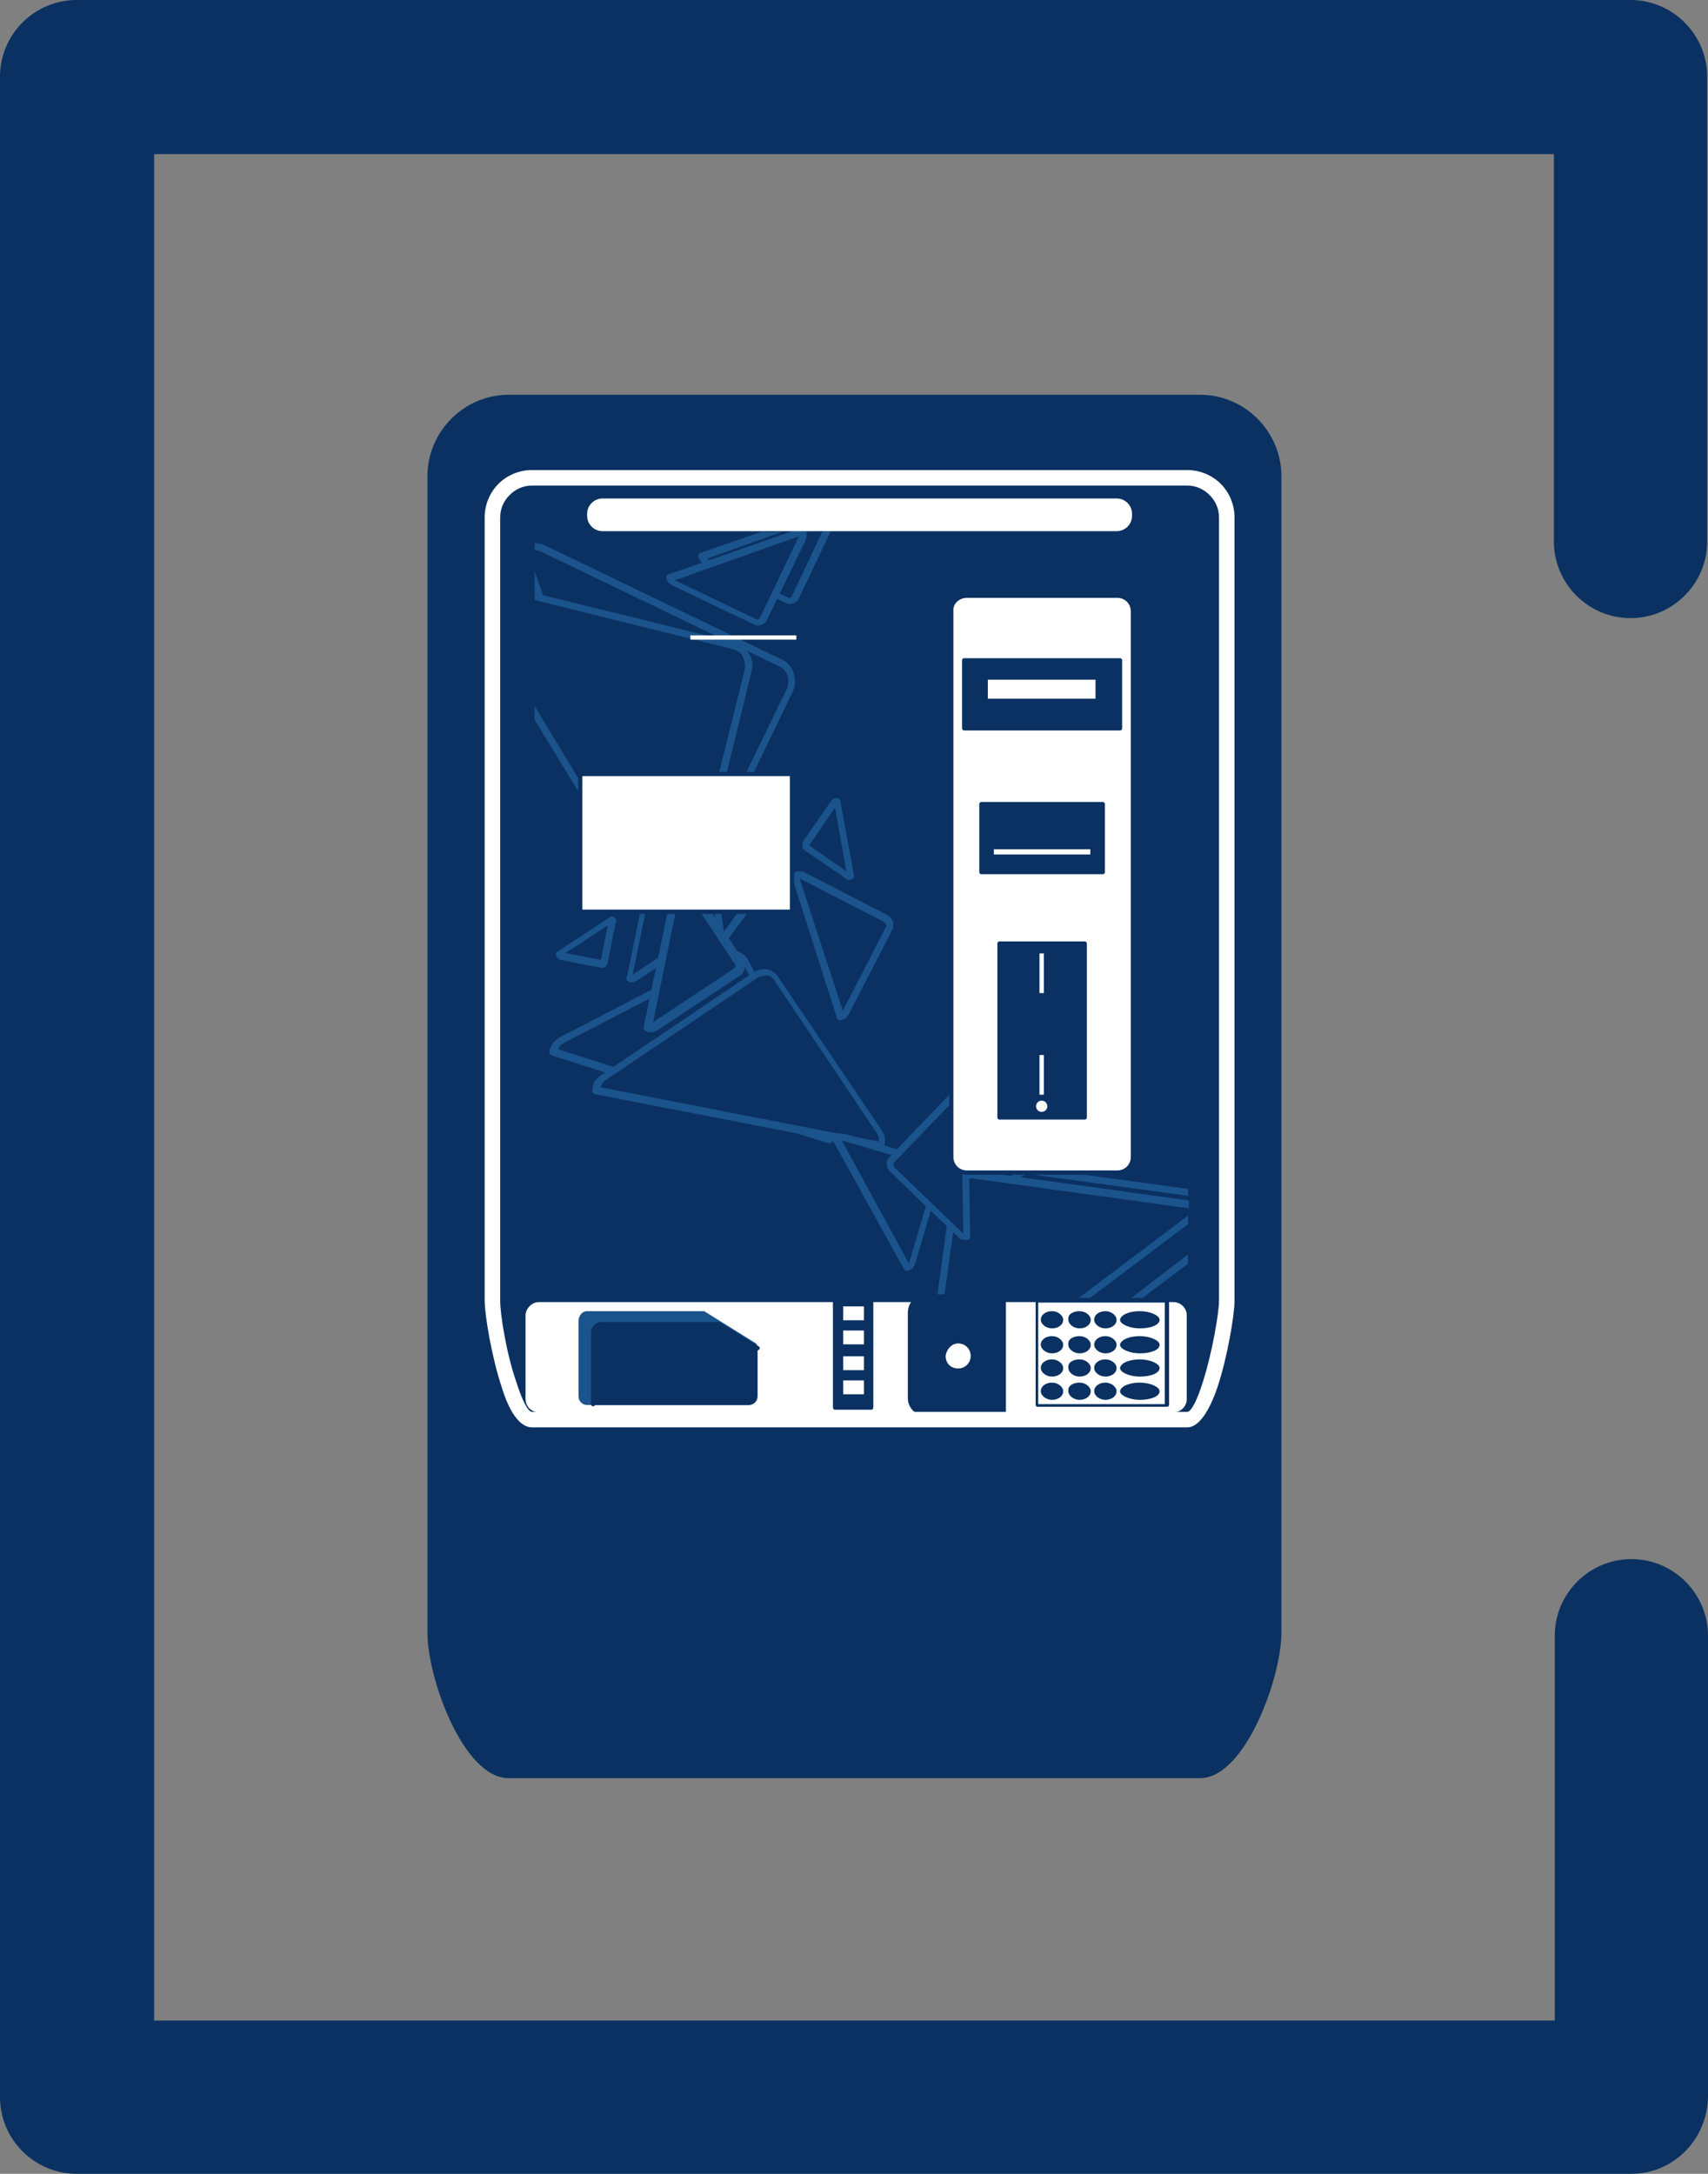 <?xml version="1.0" encoding="utf-8"?>
<!-- Generator: Adobe Illustrator 25.2.0, SVG Export Plug-In . SVG Version: 6.00 Build 0)  -->
<svg version="1.1" id="Layer_1" xmlns:xodm="http://www.corel.com/coreldraw/odm/2003"
	 xmlns="http://www.w3.org/2000/svg" xmlns:xlink="http://www.w3.org/1999/xlink" x="0px" y="0px" viewBox="0 0 198.4 252.5"
	 style="enable-background:new 0 0 198.4 252.5;" xml:space="preserve">
<rect x="0" y="0" width="198.4" height="252.5" fill="#808080" stroke="none"/>
<style type="text/css">
	.st0{fill:#0A3161;}
	.st1{fill:#0095A9;stroke:#000000;stroke-width:0.493;stroke-linecap:round;stroke-linejoin:round;stroke-miterlimit:3.479;}
	
		.st2{fill-rule:evenodd;clip-rule:evenodd;fill:#0A3161;stroke:#0A3161;stroke-width:0.493;stroke-linecap:round;stroke-linejoin:round;stroke-miterlimit:3.479;}
	.st3{fill-rule:evenodd;clip-rule:evenodd;fill:#0A3161;}
	.st4{fill:#1B538C;}
	.st5{fill:#1B538C;stroke:#1B538C;stroke-width:0.215;stroke-miterlimit:3.479;}
	
		.st6{fill-rule:evenodd;clip-rule:evenodd;fill:#FFFFFF;stroke:#0A3161;stroke-width:0.493;stroke-linecap:round;stroke-linejoin:round;stroke-miterlimit:3.479;}
	.st7{fill-rule:evenodd;clip-rule:evenodd;fill:#FFFFFF;}
	.st8{fill-rule:evenodd;clip-rule:evenodd;fill:#1B538C;}
	.st9{fill:none;stroke:#0A3161;stroke-width:0.493;stroke-linecap:round;stroke-linejoin:round;stroke-miterlimit:3.479;}
	.st10{fill:#FFFFFF;}
</style>
<g id="Layer_x0020_1">
	<g id="_2064480874224">
		<path class="st0" d="M189.5,252.5H8.9c-4.9,0-8.9-4-8.9-8.9V8.9C0,4,4,0,8.9,0h180.5c4.9,0,8.9,4,8.9,8.9v54c0,4.9-4,8.9-8.9,8.9
			c-4.9,0-8.9-4-8.9-8.9V17.9H17.9v216.8h162.7V190c0-4.9,4-8.9,8.9-8.9c4.9,0,8.9,4,8.9,8.9v53.6
			C198.3,248.5,194.4,252.5,189.5,252.5L189.5,252.5z"/>
	</g>
	<g id="_2064480872400">
		<polygon class="st1" points="62.1,61.7 138,61.7 138,151 62.1,151 		"/>
		<path class="st2" d="M59.1,46.1h80.3c5.1,0,9.2,4.2,9.2,9.2v134.4c0,5.1-4.2,16.6-9.2,16.6H59.1c-5.1,0-9.2-11.5-9.2-16.6V55.3
			C49.9,50.3,54,46.1,59.1,46.1z"/>
		<polygon class="st3" points="61.2,59.2 137.2,59.2 137.2,148.6 61.2,148.6 		"/>
		<path class="st3" d="M65.2,120.9l19.1-9.9c0.8-0.4,1.8-0.1,2.2,0.7l9.9,19.1c0.3,0.5,0.2,1.1,0,1.6l-32.1-10.2
			C64.3,121.6,64.7,121.1,65.2,120.9L65.2,120.9L65.2,120.9z"/>
		<path class="st4" d="M65,120.5l19.1-9.9c0.5-0.3,1.1-0.3,1.6-0.1c0.5,0.2,0.9,0.5,1.2,1l9.9,19.1c0.2,0.3,0.2,0.7,0.2,1
			c0,0.3-0.1,0.7-0.3,1c-0.1,0.2-0.3,0.2-0.5,0.2l-32.1-10.2c-0.2-0.1-0.3-0.2-0.3-0.4c0-0.3,0.2-0.7,0.4-1l0,0
			C64.4,120.9,64.7,120.7,65,120.5L65,120.5L65,120.5z M84.5,111.3l-19.1,9.9c-0.2,0.1-0.3,0.2-0.4,0.4l0,0
			c-0.1,0.1-0.1,0.2-0.1,0.3l31.4,10c0-0.1,0-0.2,0-0.3c0-0.2,0-0.4-0.1-0.6l-9.9-19.1c-0.2-0.3-0.4-0.5-0.7-0.6
			C85.1,111.2,84.8,111.2,84.5,111.3L84.5,111.3L84.5,111.3z"/>
		<path class="st3" d="M70,125.2l17.8-12c0.8-0.5,1.8-0.3,2.3,0.4l12,17.8c0.3,0.5,0.4,1.1,0.2,1.6l-33-6.4
			C69.3,126.1,69.5,125.6,70,125.2C70,125.2,70,125.2,70,125.2z"/>
		<path class="st4" d="M69.8,124.9l17.8-12c0.5-0.3,1-0.4,1.5-0.3c0.5,0.1,1,0.4,1.3,0.9l12.1,17.9c0.2,0.3,0.3,0.6,0.3,0.9
			c0,0.3,0,0.7-0.2,1c-0.1,0.2-0.3,0.3-0.5,0.2l-33-6.4c-0.2,0-0.3-0.2-0.3-0.4c0-0.3,0.1-0.7,0.2-1
			C69.3,125.3,69.5,125.1,69.8,124.9L69.8,124.9L69.8,124.9z M88.1,113.5l-17.8,12c-0.2,0.1-0.3,0.3-0.4,0.5
			c-0.1,0.1-0.1,0.2-0.1,0.3l32.3,6.3c0-0.1,0-0.2,0-0.3c0-0.2-0.1-0.4-0.2-0.6l-12-17.9c-0.2-0.3-0.5-0.5-0.8-0.5
			C88.7,113.3,88.4,113.4,88.1,113.5C88.1,113.6,88.1,113.5,88.1,113.5z"/>
		<path class="st3" d="M98,132.1l10.5,3.1c0.4,0.1,0.7,0.6,0.6,1l-3.1,10.5c-0.1,0.3-0.3,0.5-0.6,0.6l-8.3-15
			C97.4,132.1,97.7,132,98,132.1L98,132.1L98,132.1z"/>
		<path class="st4" d="M98.1,131.7l10.5,3.1c0.3,0.1,0.6,0.3,0.7,0.6c0.2,0.3,0.2,0.6,0.1,0.9l-3.1,10.5c-0.1,0.2-0.2,0.4-0.3,0.5
			s-0.3,0.2-0.5,0.3c-0.2,0.1-0.4,0-0.5-0.2l-8.3-15c-0.1-0.2-0.1-0.4,0.1-0.5c0.2-0.1,0.3-0.2,0.5-0.3
			C97.7,131.7,97.9,131.7,98.1,131.7L98.1,131.7L98.1,131.7z M108.4,135.6l-10.5-3.1c0,0-0.1,0-0.1,0l7.8,14.3c0,0,0-0.1,0-0.1
			l3.1-10.5c0-0.1,0-0.2,0-0.3S108.5,135.6,108.4,135.6L108.4,135.6z"/>
		<path class="st3" d="M115.8,151l1.9-13.5c0.1-1,1.1-1.8,2.1-1.6l18.3,2.5v7.8l-6.3,4.7L115.8,151L115.8,151L115.8,151z"/>
		<path class="st4" d="M115.3,151l1.9-13.5c0.1-0.6,0.4-1.2,0.9-1.5c0.5-0.4,1.1-0.5,1.7-0.4l18.2,2.5v0.8l-18.3-2.5
			c-0.4-0.1-0.8,0.1-1.1,0.3c-0.3,0.2-0.5,0.6-0.6,1v0l-1.8,13.4L115.3,151L115.3,151L115.3,151z M138,146.8l-5.6,4.2h-1.3l6.9-5.3
			L138,146.8L138,146.8L138,146.8z"/>
		<path class="st3" d="M109.2,151l1.8-13c0.1-1,1.1-1.8,2.1-1.6l24.6,3.4c0.1,0,0.2,0,0.3,0.1v1.8l-12.3,9.4L109.2,151L109.2,151
			L109.2,151z"/>
		<path class="st4" d="M108.8,151l1.8-13.1c0.1-0.6,0.4-1.2,0.9-1.5c0.5-0.4,1.1-0.5,1.7-0.4l24.6,3.4c0.1,0,0.2,0,0.3,0.1v0.9
			c-0.1-0.1-0.2-0.1-0.4-0.1l-24.6-3.4c-0.4-0.1-0.8,0.1-1.1,0.3c-0.3,0.2-0.5,0.6-0.6,1l-1.8,13L108.8,151L108.8,151L108.8,151z
			 M138,142.2l-11.7,8.8H125l13-9.8V142.2L138,142.2L138,142.2z"/>
		<path class="st3" d="M111.5,143.5l-7.9-7.6c-0.3-0.3-0.3-0.9,0-1.2l7.6-7.9c0.2-0.2,0.5-0.3,0.8-0.2l0.3,17.2
			C112.1,143.7,111.8,143.6,111.5,143.5L111.5,143.5L111.5,143.5z"/>
		<path class="st4" d="M111.3,143.7l-7.9-7.6c-0.2-0.2-0.4-0.5-0.4-0.9s0.1-0.6,0.4-0.9l7.6-7.9c0.1-0.2,0.3-0.3,0.5-0.3
			c0.2-0.1,0.4-0.1,0.6,0c0.2,0,0.3,0.2,0.3,0.4l0.3,17.1c0,0.2-0.1,0.4-0.3,0.4c-0.2,0.1-0.4,0-0.6,0
			C111.6,144,111.4,143.9,111.3,143.7L111.3,143.7L111.3,143.7z M103.9,135.6l7.9,7.6c0,0,0.1,0.1,0.1,0.1l-0.3-16.3
			c0,0-0.1,0-0.1,0.1l-7.6,7.9c-0.1,0.1-0.1,0.2-0.1,0.3C103.8,135.4,103.8,135.5,103.9,135.6L103.9,135.6L103.9,135.6z"/>
		<path class="st3" d="M98.2,117.6l5-9.7c0.2-0.4,0.1-0.9-0.4-1.1l-9.7-5c-0.3-0.1-0.6-0.1-0.8,0l5.2,16.3
			C97.8,118.1,98.1,117.9,98.2,117.6L98.2,117.6L98.2,117.6z"/>
		<path class="st4" d="M97.9,117.4l5-9.7c0.1-0.1,0.1-0.2,0-0.3c0-0.1-0.1-0.2-0.2-0.3l-9.7-5c0,0-0.1,0-0.1,0L97.9,117.4
			C97.9,117.5,97.9,117.5,97.9,117.4L97.9,117.4L97.9,117.4z M103.6,108.1l-5,9.7c-0.1,0.2-0.2,0.3-0.4,0.5
			c-0.2,0.1-0.4,0.2-0.6,0.2c-0.2,0-0.4-0.1-0.4-0.3L92,101.9c-0.1-0.2,0-0.4,0.2-0.5c0.2-0.1,0.4-0.2,0.6-0.2c0.2,0,0.4,0,0.6,0.1
			l9.7,5c0.3,0.2,0.5,0.4,0.6,0.7C103.8,107.4,103.8,107.8,103.6,108.1L103.6,108.1L103.6,108.1z"/>
		<path class="st3" d="M98.4,101.7l-4.7-3.2c-0.2-0.1-0.2-0.4-0.1-0.6l3.2-4.7c0.1-0.1,0.2-0.2,0.4-0.2l1.6,8.7
			C98.7,101.8,98.5,101.8,98.4,101.7z"/>
		<path class="st4" d="M98.2,102l-4.7-3.2c-0.2-0.1-0.3-0.3-0.3-0.5c0-0.2,0-0.4,0.1-0.6l3.2-4.6c0.1-0.1,0.2-0.2,0.3-0.3
			c0.1-0.1,0.3-0.1,0.4-0.1c0.2,0,0.4,0.1,0.4,0.3l1.6,8.7c0,0.2-0.1,0.4-0.2,0.4c-0.1,0.1-0.3,0.1-0.4,0.1h0
			C98.4,102.2,98.3,102.2,98.2,102L98.2,102L98.2,102L98.2,102z M94,98.2l4.3,3L97,93.8L94,98.2L94,98.2L94,98.2
			C94,98.2,94,98.2,94,98.2z"/>
		<path class="st3" d="M63,63.7L90.6,77c1.2,0.6,1.7,2,1.1,3.1l-13.3,27.6c-0.4,0.7-1.1,1.2-1.8,1.3L62.1,67.5v-4.1
			C62.4,63.5,62.8,63.5,63,63.7L63,63.7L63,63.7z"/>
		<path class="st4" d="M63.2,63.3l27.6,13.3c0.7,0.3,1.2,0.9,1.4,1.6c0.2,0.7,0.2,1.4-0.1,2.1l-13.3,27.6c-0.2,0.4-0.5,0.8-0.9,1
			c-0.4,0.3-0.8,0.4-1.3,0.5c-0.2,0-0.4-0.1-0.4-0.3L62.1,68.7v-2.4l14.7,42.3c0.2-0.1,0.4-0.2,0.6-0.3c0.2-0.2,0.5-0.4,0.6-0.7
			L91.4,80c0.2-0.5,0.2-1,0.1-1.5c-0.2-0.5-0.5-0.9-1-1.1L62.9,64.1c-0.2-0.1-0.5-0.2-0.8-0.2v-0.8C62.5,63.1,62.9,63.2,63.2,63.3
			L63.2,63.3L63.2,63.3z"/>
		<path class="st3" d="M96.1,61.7l-3.6,7.6c-0.2,0.4-0.7,0.6-1.1,0.4L82,65.2c-0.2-0.1-0.4-0.4-0.4-0.6l8.1-2.8H96.1L96.1,61.7z"/>
		<path class="st4" d="M96.5,61.7l-3.7,7.8c-0.1,0.3-0.4,0.5-0.7,0.6c-0.3,0.1-0.6,0.1-0.9-0.1l-9.4-4.5c-0.2-0.1-0.3-0.2-0.5-0.4
			l0,0c-0.1-0.2-0.2-0.3-0.2-0.5c0-0.2,0.1-0.4,0.3-0.4l7-2.4h2.4l-8.7,3.1l9.4,4.5c0.1,0.1,0.2,0.1,0.3,0c0.1,0,0.2-0.1,0.2-0.2
			l3.5-7.4L96.5,61.7L96.5,61.7L96.5,61.7z"/>
		<path class="st3" d="M93.2,62.5l-4.5,9.4c-0.2,0.4-0.7,0.6-1.1,0.4l-9.4-4.5c-0.2-0.1-0.4-0.4-0.4-0.6l15.3-5.4
			C93.3,62,93.3,62.2,93.2,62.5L93.2,62.5z"/>
		<path class="st4" d="M93.6,62.7L89.1,72c-0.1,0.3-0.4,0.5-0.7,0.6h0c-0.3,0.1-0.6,0.1-0.9-0.1l-9.4-4.5c-0.2-0.1-0.3-0.2-0.5-0.4
			l0,0c-0.1-0.2-0.2-0.3-0.2-0.5c0-0.2,0.1-0.4,0.3-0.4l14.3-5h1.6c0.1,0.1,0.1,0.2,0.1,0.4v0C93.7,62.3,93.6,62.5,93.6,62.7
			L93.6,62.7L93.6,62.7z M88.3,71.7l4.5-9.4l-14.4,5.1l9.4,4.5c0.1,0,0.2,0.1,0.3,0h0C88.2,71.9,88.3,71.8,88.3,71.7L88.3,71.7z"/>
		<path class="st3" d="M62.1,69.3L85.2,75c1.3,0.3,2,1.6,1.7,2.9l-7.4,29.7c-0.2,0.8-0.8,1.4-1.5,1.7l-16-26.4L62.1,69.3L62.1,69.3z
			"/>
		<path class="st4" d="M62.1,68.9l23.2,5.7c0.7,0.2,1.3,0.7,1.7,1.3c0.4,0.6,0.5,1.3,0.3,2.1L80,107.7c-0.1,0.5-0.3,0.9-0.6,1.2
			c-0.3,0.3-0.7,0.6-1.1,0.7c-0.2,0.1-0.4,0-0.5-0.2L62.1,83.6V82l16.1,26.7c0.2-0.1,0.4-0.2,0.5-0.4c0.2-0.2,0.4-0.5,0.4-0.8
			l7.4-29.7c0.1-0.5,0-1-0.2-1.5s-0.7-0.8-1.2-0.9l-23-5.7L62.1,68.9L62.1,68.9L62.1,68.9z"/>
		<path class="st3" d="M71.1,107.1l-0.9,4.6c0,0.2-0.2,0.3-0.4,0.3l-4.6-0.9c-0.1,0-0.2-0.1-0.3-0.2l6.1-4
			C71.1,106.8,71.2,106.9,71.1,107.1C71.1,107.1,71.1,107.1,71.1,107.1z"/>
		<path class="st4" d="M71.5,107.2l-0.9,4.6c0,0.2-0.2,0.4-0.3,0.5c-0.2,0.1-0.4,0.2-0.6,0.1l-4.6-0.9c-0.1,0-0.2-0.1-0.3-0.2l0,0
			c-0.1-0.1-0.1-0.2-0.2-0.3c-0.1-0.2,0-0.4,0.2-0.5l6.1-4c0.2-0.1,0.4-0.1,0.5,0.1c0.1,0.1,0.1,0.2,0.2,0.3l0,0
			C71.6,106.9,71.6,107,71.5,107.2L71.5,107.2L71.5,107.2L71.5,107.2z M69.8,111.5l0.8-4l-4.9,3.2C65.8,110.7,69.8,111.5,69.8,111.5
			z"/>
		<path class="st3" d="M76.5,99.8l5.1,7.7c0.2,0.3,0.1,0.8-0.2,1l-7.7,5.1c-0.2,0.1-0.5,0.1-0.7,0.1l2.9-14.2
			C76.2,99.5,76.4,99.6,76.5,99.8L76.5,99.8z"/>
		<path class="st4" d="M76.9,99.6l5.1,7.7c0.2,0.2,0.2,0.6,0.2,0.8c-0.1,0.3-0.2,0.5-0.5,0.7l-7.7,5.1c-0.2,0.1-0.3,0.2-0.5,0.2
			c-0.2,0-0.4,0-0.5-0.1c-0.2-0.1-0.3-0.3-0.2-0.4l2.9-14.2c0-0.2,0.2-0.3,0.4-0.3s0.4,0,0.5,0.1C76.6,99.3,76.8,99.4,76.9,99.6
			L76.9,99.6L76.9,99.6L76.9,99.6z M81.3,107.7l-5.1-7.7l-2.7,13.2l7.7-5.1c0.1-0.1,0.1-0.1,0.1-0.2
			C81.3,107.9,81.3,107.8,81.3,107.7C81.3,107.7,81.3,107.7,81.3,107.7z"/>
		<path class="st3" d="M79.6,102.2l6.3,9.5c0.3,0.4,0.2,1-0.2,1.2l-9.5,6.3c-0.2,0.2-0.6,0.2-0.8,0.1l3.6-17.5
			C79.1,101.8,79.4,102,79.6,102.2C79.6,102.2,79.6,102.2,79.6,102.2z"/>
		<path class="st5" d="M79.9,102l6.3,9.5c0.2,0.3,0.2,0.6,0.2,1c-0.1,0.3-0.2,0.6-0.6,0.8l-9.5,6.3c-0.2,0.1-0.4,0.2-0.6,0.2h0
			c-0.2,0-0.4,0-0.6-0.1c-0.2-0.1-0.3-0.3-0.2-0.5l3.6-17.4c0-0.2,0.2-0.3,0.4-0.3c0.2,0,0.4,0.1,0.6,0.2
			C79.6,101.7,79.8,101.9,79.9,102L79.9,102L79.9,102z M85.5,112l-6.3-9.5c0,0-0.1-0.1-0.1-0.1L75.7,119c0,0,0.1,0,0.1-0.1l9.5-6.3
			c0.1-0.1,0.2-0.2,0.2-0.3C85.6,112.2,85.6,112.1,85.5,112L85.5,112z"/>
		<path class="st3" d="M83,101.8l3.8,2.8c0.2,0.1,0.2,0.3,0.1,0.5l-2.8,3.8c-0.1,0.1-0.2,0.2-0.3,0.1l-1.1-7.2
			C82.8,101.7,82.9,101.7,83,101.8C83,101.8,83,101.8,83,101.8z"/>
		<path class="st4" d="M83.3,101.5l3.8,2.8c0.2,0.1,0.3,0.3,0.3,0.5c0,0.2,0,0.4-0.1,0.6l-2.8,3.8c-0.1,0.1-0.2,0.2-0.3,0.2l0,0
			c-0.1,0-0.2,0.1-0.3,0.1c-0.2,0-0.4-0.2-0.4-0.3l-1.1-7.2c0-0.2,0.1-0.4,0.3-0.4c0.1,0,0.2-0.1,0.4,0h0
			C83.1,101.4,83.2,101.4,83.3,101.5L83.3,101.5L83.3,101.5z M86.5,104.9l-3.3-2.5l0.9,5.8L86.5,104.9L86.5,104.9z"/>
		<path class="st6" d="M112.3,69.2h17.5c1,0,1.8,0.8,1.8,1.8v63.4c0,1-0.8,1.8-1.8,1.8h-17.5c-1,0-1.8-0.8-1.8-1.8V71
			C110.4,70,111.3,69.2,112.3,69.2z"/>
		<polygon class="st2" points="112,76.7 130.1,76.7 130.1,84.6 112,84.6 		"/>
		<polygon class="st6" points="114.5,78.7 127.5,78.7 127.5,81.4 114.5,81.4 		"/>
		<polygon class="st2" points="114,93.4 128.1,93.4 128.1,101.3 114,101.3 		"/>
		<polygon class="st6" points="115.2,98.4 126.9,98.4 126.9,99.5 115.2,99.5 		"/>
		<polygon class="st2" points="116.1,109.6 126,109.6 126,129.8 116.1,129.8 		"/>
		<polygon class="st6" points="120.5,110.5 121.5,110.5 121.5,115.6 120.5,115.6 		"/>
		<polygon class="st6" points="120.5,122.3 121.5,122.3 121.5,127.4 120.5,127.4 		"/>
		<path class="st6" d="M121,127.6c0.5,0,0.9,0.4,0.9,0.9c0,0.5-0.4,0.9-0.9,0.9s-0.9-0.4-0.9-0.9C120.1,128,120.5,127.6,121,127.6z"
			/>
		<path class="st6" d="M62.6,151h73.7c1,0,1.8,0.8,1.8,1.8v9.7c0,1-0.8,1.8-1.8,1.8H62.6c-1,0-1.8-0.8-1.8-1.8v-9.7
			C60.8,151.9,61.6,151,62.6,151z"/>
		<path class="st7" d="M70,57.9h59.7c1,0,1.8,0.8,1.8,1.8v0.2c0,1-0.8,1.8-1.8,1.8H70c-1,0-1.8-0.8-1.8-1.8v-0.2
			C68.2,58.7,69,57.9,70,57.9z"/>
		<polygon class="st7" points="120.5,151 135.6,151 135.6,163.3 120.5,163.3 		"/>
		<path class="st0" d="M120.5,150.8h15.1c0.1,0,0.2,0.1,0.2,0.2v12.2c0,0.1-0.1,0.2-0.2,0.2h-15.1c-0.1,0-0.2-0.1-0.2-0.2V151
			C120.2,150.9,120.3,150.8,120.5,150.8z M135.3,151.3h-14.7v11.8h14.7C135.3,163.1,135.3,151.3,135.3,151.3z"/>
		<path class="st2" d="M107.5,150.6h9.1v13.6h-9.1c-1,0-1.8-0.8-1.8-1.8v-9.9C105.7,151.4,106.5,150.6,107.5,150.6L107.5,150.6
			L107.5,150.6z"/>
		<path class="st6" d="M111.3,155.8c0.9,0,1.7,0.7,1.7,1.7c0,0.9-0.7,1.7-1.7,1.7s-1.7-0.7-1.7-1.7
			C109.7,156.6,110.4,155.8,111.3,155.8z"/>
		<polygon class="st2" points="97,150.8 101.2,150.8 101.2,163.5 97,163.5 		"/>
		<path class="st6" d="M97.9,154.3h2.5c0.1,0,0.2,0.1,0.2,0.2v1.7c0,0.1-0.1,0.2-0.2,0.2h-2.5c-0.1,0-0.2-0.1-0.2-0.2v-1.7
			C97.7,154.3,97.8,154.3,97.9,154.3z"/>
		<path class="st6" d="M97.9,157.3h2.5c0.1,0,0.2,0.1,0.2,0.2v1.7c0,0.1-0.1,0.2-0.2,0.2h-2.5c-0.1,0-0.2-0.1-0.2-0.2v-1.7
			C97.7,157.3,97.8,157.3,97.9,157.3z"/>
		<path class="st6" d="M97.9,160.1h2.5c0.1,0,0.2,0.1,0.2,0.2v1.7c0,0.1-0.1,0.2-0.2,0.2h-2.5c-0.1,0-0.2-0.1-0.2-0.2v-1.7
			C97.7,160.1,97.8,160.1,97.9,160.1z"/>
		<path class="st8" d="M68.2,152.3h13.6l6.1,3.8v6.1c0,0.5-0.4,1-1,1H68.2c-0.5,0-1-0.4-1-1v-8.9C67.3,152.7,67.7,152.3,68.2,152.3z
			"/>
		<path class="st3" d="M69.9,153.8h13.6l4.5,2.8v5.6c0,0.5-0.4,1-1,1H68.9v-8.3C68.9,154.2,69.4,153.8,69.9,153.8L69.9,153.8z"/>
		<path class="st9" d="M69.9,153.8h13.6l4.5,2.8 M68.9,163.1v-8.3c0-0.5,0.4-1,1-1"/>
		<path class="st3" d="M122.2,155.2c0.7,0,1.3,0.5,1.3,1c0,0.6-0.6,1-1.3,1c-0.7,0-1.3-0.5-1.3-1
			C120.9,155.6,121.5,155.2,122.2,155.2z"/>
		<path class="st3" d="M125.4,155.2c0.7,0,1.3,0.5,1.3,1c0,0.6-0.6,1-1.3,1c-0.7,0-1.3-0.5-1.3-1C124,155.6,124.6,155.2,125.4,155.2
			z"/>
		<path class="st3" d="M128.4,155.2c0.7,0,1.3,0.5,1.3,1c0,0.6-0.6,1-1.3,1s-1.3-0.5-1.3-1C127.1,155.6,127.7,155.2,128.4,155.2z"/>
		<path class="st3" d="M132.4,155.2c1.2,0,2.3,0.5,2.3,1c0,0.6-1,1-2.3,1c-1.2,0-2.3-0.5-2.3-1C130.2,155.6,131.2,155.2,132.4,155.2
			z"/>
		<path class="st3" d="M122.2,157.9c0.7,0,1.3,0.5,1.3,1c0,0.6-0.6,1-1.3,1c-0.7,0-1.3-0.5-1.3-1
			C120.9,158.3,121.5,157.9,122.2,157.9z"/>
		<path class="st3" d="M125.4,157.9c0.7,0,1.3,0.5,1.3,1c0,0.6-0.6,1-1.3,1c-0.7,0-1.3-0.5-1.3-1C124,158.3,124.6,157.9,125.4,157.9
			z"/>
		<path class="st3" d="M128.4,157.9c0.7,0,1.3,0.5,1.3,1c0,0.6-0.6,1-1.3,1s-1.3-0.5-1.3-1C127.1,158.3,127.7,157.9,128.4,157.9z"/>
		<path class="st3" d="M132.4,157.9c1.2,0,2.3,0.5,2.3,1c0,0.6-1,1-2.3,1c-1.2,0-2.3-0.5-2.3-1C130.2,158.3,131.2,157.9,132.4,157.9
			z"/>
		<path class="st3" d="M122.2,160.6c0.7,0,1.3,0.5,1.3,1c0,0.6-0.6,1-1.3,1c-0.7,0-1.3-0.5-1.3-1C120.9,161,121.5,160.6,122.2,160.6
			z"/>
		<path class="st3" d="M125.4,160.6c0.7,0,1.3,0.5,1.3,1c0,0.6-0.6,1-1.3,1c-0.7,0-1.3-0.5-1.3-1C124,161,124.6,160.6,125.4,160.6z"
			/>
		<path class="st3" d="M128.4,160.6c0.7,0,1.3,0.5,1.3,1c0,0.6-0.6,1-1.3,1s-1.3-0.5-1.3-1C127.1,161,127.7,160.6,128.4,160.6z"/>
		<path class="st3" d="M132.4,160.6c1.2,0,2.3,0.5,2.3,1c0,0.6-1,1-2.3,1c-1.2,0-2.3-0.5-2.3-1C130.2,161,131.2,160.6,132.4,160.6z"
			/>
		<path class="st6" d="M97.9,151.5h2.5c0.1,0,0.2,0.1,0.2,0.2v1.7c0,0.1-0.1,0.2-0.2,0.2h-2.5c-0.1,0-0.2-0.1-0.2-0.2v-1.7
			C97.7,151.5,97.8,151.5,97.9,151.5z"/>
		<path class="st3" d="M122.2,152.3c0.7,0,1.3,0.5,1.3,1c0,0.6-0.6,1-1.3,1c-0.7,0-1.3-0.5-1.3-1
			C120.9,152.7,121.5,152.3,122.2,152.3z"/>
		<path class="st3" d="M125.4,152.3c0.7,0,1.3,0.5,1.3,1c0,0.6-0.6,1-1.3,1c-0.7,0-1.3-0.5-1.3-1C124,152.7,124.6,152.3,125.4,152.3
			z"/>
		<path class="st3" d="M128.4,152.3c0.7,0,1.3,0.5,1.3,1c0,0.6-0.6,1-1.3,1s-1.3-0.5-1.3-1C127.1,152.7,127.7,152.3,128.4,152.3z"/>
		<path class="st3" d="M132.4,152.3c1.2,0,2.3,0.5,2.3,1c0,0.6-1,1-2.3,1c-1.2,0-2.3-0.5-2.3-1C130.2,152.7,131.2,152.3,132.4,152.3
			z"/>
		<path class="st10" d="M61.8,54.6h76.1c1.5,0,2.9,0.6,3.9,1.6c1,1,1.6,2.4,1.6,3.9v91c0,1.6-0.8,6.5-2,10.1
			c-0.9,2.6-2.1,4.6-3.5,4.6H61.8c-1.5,0-2.7-2-3.5-4.6c-1.2-3.6-2-8.5-2-10.1v-91c0-1.5,0.6-2.9,1.6-3.9
			C58.9,55.2,60.3,54.6,61.8,54.6C61.8,54.6,61.8,54.6,61.8,54.6z M137.9,56.4H61.8c-1,0-1.9,0.4-2.6,1.1c-0.7,0.7-1.1,1.6-1.1,2.6
			v91c0,1.5,0.7,6.1,1.9,9.5c0.6,1.9,1.3,3.4,1.8,3.4h76.1c0.5,0,1.2-1.5,1.8-3.4c1.1-3.4,1.9-8.1,1.9-9.5v-91c0-1-0.4-1.9-1.1-2.6
			S138.9,56.4,137.9,56.4C137.9,56.4,137.9,56.4,137.9,56.4z"/>
		<polygon class="st7" points="80.2,73.8 92.5,73.8 92.5,74.3 80.2,74.3 		"/>
		<polygon class="st6" points="67.4,89.9 92,89.9 92,105.9 67.4,105.9 		"/>
	</g>
</g>
</svg>

